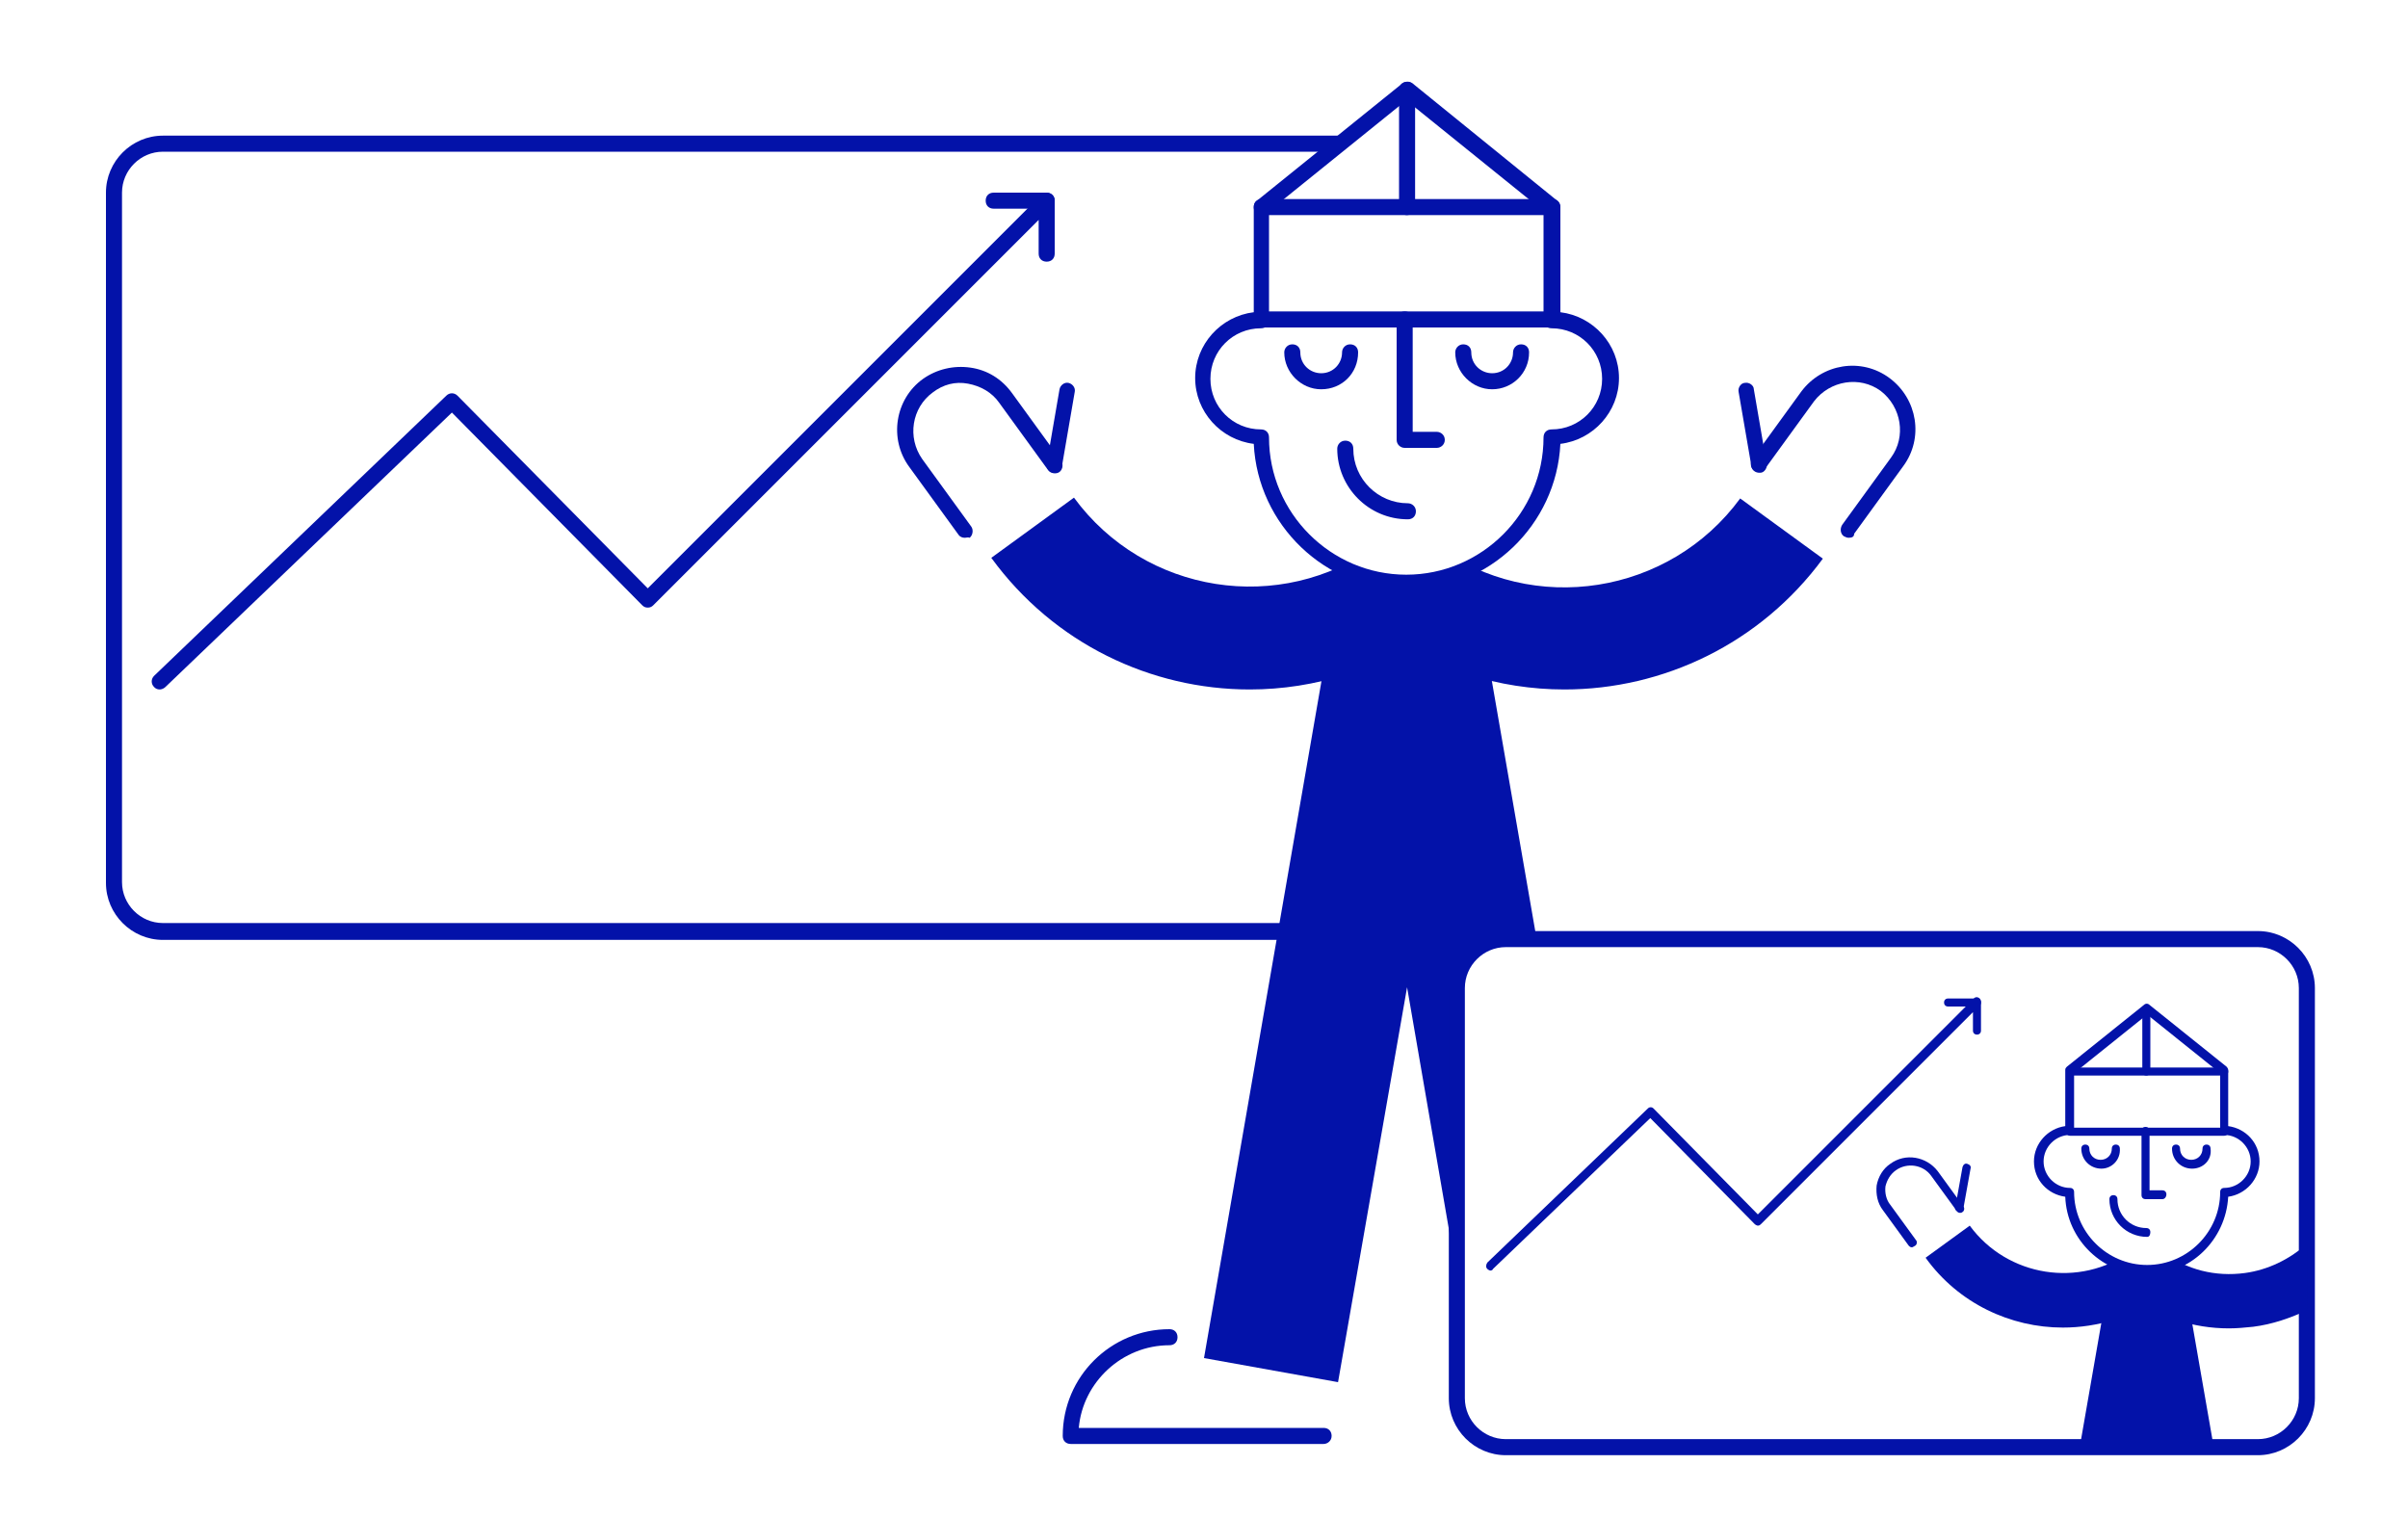 <?xml version="1.0" encoding="utf-8"?>
<!-- Generator: Adobe Illustrator 20.1.0, SVG Export Plug-In . SVG Version: 6.00 Build 0)  -->
<svg version="1.1" xmlns="http://www.w3.org/2000/svg" xmlns:xlink="http://www.w3.org/1999/xlink" x="0px" y="0px"
	 viewBox="0 0 300 189" style="enable-background:new 0 0 300 189;" xml:space="preserve">
<style type="text/css">
	.st0{display:none;}
	.st1{display:inline;fill:#FFFFFF;}
	.st2{fill:#FFFFFF;}
	.st3{fill:#0312a9;}
	.st4{fill:#55F69A;}
	.st5{fill:none;}
	.st6{display:inline;}
	.st7{fill:#FFFFFF;stroke:#0312a9;stroke-width:2;stroke-linecap:round;stroke-linejoin:round;stroke-miterlimit:10;}
	.st8{fill:none;stroke:#0312a9;stroke-width:2;stroke-linecap:round;stroke-linejoin:round;stroke-miterlimit:10;}
	.st9{fill:none;stroke:#0312a9;stroke-width:1.984;stroke-linecap:round;stroke-linejoin:round;stroke-miterlimit:10;}
	
		.st10{display:inline;fill:#FFFFFF;stroke:#0312a9;stroke-width:2.001;stroke-linecap:round;stroke-linejoin:round;stroke-miterlimit:10;}
	
		.st11{display:inline;fill:none;stroke:#0312a9;stroke-width:2.001;stroke-linecap:round;stroke-linejoin:round;stroke-miterlimit:10;}
	.st12{display:inline;fill:none;stroke:#0312a9;stroke-width:17.008;stroke-linejoin:bevel;stroke-miterlimit:10;}
	.st13{display:inline;fill:none;stroke:#0312a9;stroke-width:2;stroke-linecap:round;stroke-linejoin:round;stroke-miterlimit:10;}
	.st14{fill:none;stroke:#0312a9;stroke-width:12.756;stroke-linejoin:round;stroke-miterlimit:10;}
	.st15{fill:#FFFFFF;stroke:#0312a9;stroke-width:1.984;stroke-linecap:round;stroke-linejoin:round;stroke-miterlimit:10;}
	.st16{fill:none;stroke:#0312a9;stroke-width:1.062;stroke-linecap:round;stroke-linejoin:round;stroke-miterlimit:10;}
	.st17{fill:none;stroke:#0312a9;stroke-width:6.776;stroke-linejoin:round;stroke-miterlimit:10;}
	.st18{fill:#FFFFFF;stroke:#0312a9;stroke-width:1.054;stroke-linecap:round;stroke-linejoin:round;stroke-miterlimit:10;}
	.st19{display:inline;fill:#0312a9;}
	.st20{fill:#FFFFFF;stroke:#0312a9;stroke-width:1.062;stroke-linecap:round;stroke-linejoin:round;stroke-miterlimit:10;}
	.st21{fill:none;stroke:#0312a9;stroke-width:1.054;stroke-linecap:round;stroke-linejoin:round;stroke-miterlimit:10;}
	.st22{fill:#0312a9;stroke:#0312a9;stroke-width:1.984;stroke-linecap:round;stroke-linejoin:round;stroke-miterlimit:10;}
	
		.st23{display:inline;fill:none;stroke:#0312a9;stroke-width:2.835;stroke-linecap:round;stroke-linejoin:round;stroke-miterlimit:10;}
	
		.st24{display:inline;fill:none;stroke:#0312a9;stroke-width:2.417;stroke-linecap:round;stroke-linejoin:round;stroke-miterlimit:10;}
	.st25{display:inline;fill:none;stroke:#0312a9;stroke-width:12.756;stroke-linejoin:round;stroke-miterlimit:10;}
	
		.st26{display:inline;fill:#FFFFFF;stroke:#0312a9;stroke-width:1.984;stroke-linecap:round;stroke-linejoin:round;stroke-miterlimit:10;}
	
		.st27{display:inline;fill:#0312a9;stroke:#0312a9;stroke-width:2.835;stroke-linecap:round;stroke-linejoin:round;stroke-miterlimit:10;}
	.st28{fill:#FFFFFF;stroke:#0312a9;stroke-width:2.268;stroke-linecap:round;stroke-linejoin:round;stroke-miterlimit:10;}
	
		.st29{fill:#FFFFFF;stroke:#FFFFFF;stroke-width:1.134;stroke-linecap:round;stroke-linejoin:round;stroke-miterlimit:10;stroke-dasharray:1.417,2.835;}
	
		.st30{display:inline;fill:#FFFFFF;stroke:#0312a9;stroke-width:2;stroke-linecap:round;stroke-linejoin:round;stroke-miterlimit:10;}
	
		.st31{display:inline;fill:none;stroke:#0312a9;stroke-width:1.984;stroke-linecap:round;stroke-linejoin:round;stroke-miterlimit:10;}
	.st32{display:inline;fill:none;stroke:#0312a9;stroke-width:9.034;stroke-linejoin:bevel;stroke-miterlimit:10;}
	
		.st33{display:inline;fill:none;stroke:#0312a9;stroke-width:1.062;stroke-linecap:round;stroke-linejoin:round;stroke-miterlimit:10;}
	.st34{fill:#FFFFFF;stroke:#0312a9;stroke-width:2.835;stroke-linecap:round;stroke-linejoin:round;stroke-miterlimit:10;}
	
		.st35{display:inline;fill:#FFFFFF;stroke:#0312a9;stroke-width:2.835;stroke-linecap:round;stroke-linejoin:round;stroke-miterlimit:10;stroke-dasharray:7.087,7.087;}
	.st36{fill:none;stroke:#0312a9;stroke-width:2.835;stroke-linecap:round;stroke-linejoin:round;stroke-miterlimit:10;}
</style>
<g id="taust" class="st0">
	<rect class="st1" width="300" height="189"/>
</g>
<g id="uus">
	<g>
		<rect class="st2" width="300" height="189"/>
	</g>
	<g>
		<path class="st2" d="M172.2,116.1H20.3c-3.4,0-6.1-2.7-6.1-6.1V24c0-3.4,2.7-6.1,6.1-6.1h151.9c3.4,0,6.1,2.7,6.1,6.1v85.9
			C178.4,113.3,175.6,116.1,172.2,116.1z"/>
		<path class="st3" d="M172.2,117.1H20.3c-3.9,0-7.1-3.2-7.1-7.1V24c0-3.9,3.2-7.1,7.1-7.1h151.9c3.9,0,7.1,3.2,7.1,7.1v85.9
			C179.4,113.8,176.2,117.1,172.2,117.1z M20.3,18.9c-2.8,0-5.1,2.3-5.1,5.1v85.9c0,2.8,2.3,5.1,5.1,5.1h151.9
			c2.8,0,5.1-2.3,5.1-5.1V24c0-2.8-2.3-5.1-5.1-5.1H20.3z"/>
	</g>
	<g>
		<path class="st3" d="M123.8,26c-0.6,0-1-0.4-1-1c0-0.6,0.4-1,1-1l6.6,0h0c0.6,0,1,0.4,1,1c0,0.6-0.4,1-1,1L123.8,26L123.8,26z"/>
	</g>
	<g>
		<path class="st3" d="M19.9,85.9c-0.3,0-0.5-0.1-0.7-0.3c-0.4-0.4-0.4-1,0-1.4l36.4-34.9c0.4-0.4,1-0.4,1.4,0l23.7,24l49-49
			c0.3-0.3,0.7-0.4,1.1-0.2c0.4,0.2,0.6,0.5,0.6,0.9v6.6c0,0.6-0.4,1-1,1s-1-0.4-1-1v-4.2l-48,48c-0.2,0.2-0.4,0.3-0.7,0.3
			c0,0,0,0,0,0c-0.3,0-0.5-0.1-0.7-0.3l-23.7-24L20.6,85.6C20.4,85.8,20.1,85.9,19.9,85.9z"/>
	</g>
	<g>
		<polygon class="st3" points="183.8,172.2 175.3,123 166.7,172.2 150,169.2 166.9,71.8 183.6,71.8 200.5,169.2 		"/>
	</g>
	<g>
		<path class="st3" d="M217.2,179.9h-31.5c-0.6,0-1-0.4-1-1s0.4-1,1-1h30.5c-0.5-5.8-5.4-10.3-11.3-10.3c-0.6,0-1-0.4-1-1s0.4-1,1-1
			c7.4,0,13.3,6,13.3,13.3C218.2,179.5,217.7,179.9,217.2,179.9z"/>
	</g>
	<g>
		<path class="st3" d="M164.9,179.9h-31.5c-0.6,0-1-0.4-1-1c0-7.4,6-13.3,13.3-13.3c0.6,0,1,0.4,1,1s-0.4,1-1,1
			c-5.9,0-10.8,4.6-11.3,10.3h30.5c0.6,0,1,0.4,1,1S165.4,179.9,164.9,179.9z"/>
	</g>
	<g>
		<g>
			<g>
				<path class="st3" d="M155.7,85.9c-12.3,0-24.4-5.7-32.2-16.4l10.3-7.5c8.8,12,25.7,14.7,37.8,5.9l7.5,10.3
					C172,83.4,163.8,85.9,155.7,85.9z"/>
			</g>
			<g>
				<path class="st2" d="M131.4,57.9l-6.1-8.4c-2.2-3.1-6.6-3.8-9.6-1.5c-3.1,2.2-3.8,6.6-1.5,9.6l6.1,8.4"/>
				<path class="st3" d="M120.2,67c-0.3,0-0.6-0.1-0.8-0.4l-6.1-8.4c-2.6-3.5-1.8-8.5,1.7-11c1.7-1.2,3.8-1.7,5.9-1.4
					c2.1,0.3,3.9,1.4,5.2,3.2l6.1,8.4c0.3,0.4,0.2,1.1-0.2,1.4c-0.4,0.3-1.1,0.2-1.4-0.2l-6.1-8.4c-0.9-1.3-2.3-2.1-3.9-2.4
					c-1.6-0.3-3.1,0.1-4.4,1.1c-2.6,1.9-3.2,5.6-1.3,8.3l6.1,8.4c0.3,0.4,0.2,1.1-0.2,1.4C120.6,66.9,120.4,67,120.2,67z"/>
			</g>
		</g>
		<g>
			<line class="st2" x1="133" y1="48.5" x2="131.4" y2="57.9"/>
			<path class="st3" d="M131.4,58.9c-0.1,0-0.1,0-0.2,0c-0.5-0.1-0.9-0.6-0.8-1.1l1.6-9.3c0.1-0.5,0.6-0.9,1.1-0.8
				c0.5,0.1,0.9,0.6,0.8,1.1l-1.6,9.3C132.3,58.5,131.8,58.9,131.4,58.9z"/>
		</g>
	</g>
	<g>
		<g>
			<g>
				<path class="st3" d="M194.9,85.9c-8.1,0-16.3-2.5-23.4-7.6l7.5-10.3c12,8.8,29,6.1,37.8-5.9l10.3,7.5
					C219.3,80.2,207.2,85.9,194.9,85.9z"/>
			</g>
			<g>
				<path class="st2" d="M219.2,57.9l6.1-8.4c2.2-3.1,6.6-3.8,9.6-1.5c3.1,2.2,3.8,6.6,1.5,9.6l-6.1,8.4"/>
				<path class="st3" d="M230.3,67c-0.2,0-0.4-0.1-0.6-0.2c-0.4-0.3-0.5-0.9-0.2-1.4l6.1-8.4c1.9-2.6,1.3-6.3-1.3-8.3
					c-2.6-1.9-6.3-1.3-8.3,1.3l-6.1,8.4c-0.3,0.4-0.9,0.5-1.4,0.2c-0.4-0.3-0.5-0.9-0.2-1.4l6.1-8.4c2.6-3.5,7.5-4.3,11-1.7
					c3.5,2.6,4.3,7.5,1.7,11l-6.1,8.4C231,66.9,230.7,67,230.3,67z"/>
			</g>
		</g>
		<g>
			<line class="st2" x1="217.6" y1="48.5" x2="219.2" y2="57.9"/>
			<path class="st3" d="M219.2,58.9c-0.5,0-0.9-0.3-1-0.8l-1.6-9.3c-0.1-0.5,0.3-1.1,0.8-1.1c0.5-0.1,1.1,0.3,1.1,0.8l1.6,9.3
				c0.1,0.5-0.3,1.1-0.8,1.1C219.3,58.9,219.2,58.9,219.2,58.9z"/>
		</g>
	</g>
	<g>
		<g>
			<path class="st2" d="M157.1,39.8c-4,0-7.3,3.2-7.3,7.3s3.2,7.3,7.3,7.3c0,10,8.1,18.1,18.1,18.1c10,0,18.1-8.1,18.1-18.1
				c4,0,7.3-3.2,7.3-7.3s-3.2-7.3-7.3-7.3V25.8l-18.1-14.6l-18.1,14.6V39.8z"/>
			<path class="st3" d="M175.3,73.5c-10.2,0-18.6-8.1-19.1-18.2c-4.1-0.5-7.3-4-7.3-8.2c0-4.2,3.2-7.7,7.3-8.2V25.8
				c0-0.3,0.1-0.6,0.4-0.8l18.1-14.6c0.4-0.3,0.9-0.3,1.3,0L194,25c0.2,0.2,0.4,0.5,0.4,0.8v13.1c4.1,0.5,7.3,4,7.3,8.2
				c0,4.2-3.2,7.7-7.3,8.2C193.9,65.4,185.5,73.5,175.3,73.5z M158.1,26.3v13.6c0,0.6-0.4,1-1,1c-3.5,0-6.3,2.8-6.3,6.3
				s2.8,6.3,6.3,6.3c0.6,0,1,0.4,1,1c0,9.4,7.7,17.1,17.1,17.1c9.4,0,17.1-7.7,17.1-17.1c0-0.6,0.4-1,1-1c3.5,0,6.3-2.8,6.3-6.3
				s-2.8-6.3-6.3-6.3c-0.6,0-1-0.4-1-1V26.3l-17.1-13.8L158.1,26.3z"/>
		</g>
		<g>
			<path class="st3" d="M175.3,26.8c-0.6,0-1-0.4-1-1V11.2c0-0.6,0.4-1,1-1s1,0.4,1,1v14.6C176.3,26.3,175.8,26.8,175.3,26.8z"/>
		</g>
		<g>
			<path class="st3" d="M193.4,26.8h-36.2c-0.6,0-1-0.4-1-1s0.4-1,1-1h36.2c0.6,0,1,0.4,1,1S193.9,26.8,193.4,26.8z"/>
		</g>
		<g>
			<g>
				<path class="st3" d="M164.6,48.5c-2.5,0-4.6-2.1-4.6-4.6c0-0.5,0.4-1,1-1s1,0.4,1,1c0,1.5,1.2,2.6,2.6,2.6
					c1.5,0,2.6-1.2,2.6-2.6c0-0.5,0.4-1,1-1s1,0.4,1,1C169.2,46.5,167.2,48.5,164.6,48.5z"/>
			</g>
			<g>
				<path class="st3" d="M185.9,48.5c-2.5,0-4.6-2.1-4.6-4.6c0-0.5,0.4-1,1-1s1,0.4,1,1c0,1.5,1.2,2.6,2.6,2.6
					c1.5,0,2.6-1.2,2.6-2.6c0-0.5,0.4-1,1-1s1,0.4,1,1C190.5,46.5,188.4,48.5,185.9,48.5z"/>
			</g>
		</g>
		<g>
			<path class="st3" d="M175.4,64.7c-4.9,0-8.8-4-8.8-8.8c0-0.5,0.4-1,1-1s1,0.4,1,1c0,3.8,3.1,6.8,6.8,6.8c0.5,0,1,0.4,1,1
				S176,64.7,175.4,64.7z"/>
		</g>
		<g>
			<path class="st3" d="M179,55.8h-4c-0.5,0-1-0.4-1-1v-15c0-0.5,0.4-1,1-1s1,0.4,1,1v14h3c0.5,0,1,0.4,1,1S179.5,55.8,179,55.8z"/>
		</g>
		<g>
			<path class="st3" d="M193.4,40.8h-36.2c-0.6,0-1-0.4-1-1s0.4-1,1-1h36.2c0.6,0,1,0.4,1,1S193.9,40.8,193.4,40.8z"/>
		</g>
	</g>
	<g>
		<path class="st2" d="M281.3,180.3h-93.7c-3.4,0-6.1-2.7-6.1-6.1v-51.1c0-3.4,2.7-6.1,6.1-6.1h93.7c3.4,0,6.1,2.7,6.1,6.1v51.1
			C287.4,177.6,284.7,180.3,281.3,180.3z"/>
		<path class="st3" d="M281.3,181.3h-93.7c-3.9,0-7.1-3.2-7.1-7.1v-51.1c0-3.9,3.2-7.1,7.1-7.1h93.7c3.9,0,7.1,3.2,7.1,7.1v51.1
			C288.4,178.1,285.2,181.3,281.3,181.3z M187.6,118c-2.8,0-5.1,2.3-5.1,5.1v51.1c0,2.8,2.3,5.1,5.1,5.1h93.7c2.8,0,5.1-2.3,5.1-5.1
			v-51.1c0-2.8-2.3-5.1-5.1-5.1H187.6z"/>
	</g>
	<g>
		<g>
			<path class="st3" d="M242.7,125.4c-0.3,0-0.5-0.2-0.5-0.5c0-0.3,0.2-0.5,0.5-0.5l3.6,0c0,0,0,0,0,0c0.3,0,0.5,0.2,0.5,0.5
				c0,0.3-0.2,0.5-0.5,0.5L242.7,125.4C242.7,125.4,242.7,125.4,242.7,125.4z"/>
		</g>
		<g>
			<path class="st3" d="M185.7,158.3c-0.1,0-0.3-0.1-0.4-0.2c-0.2-0.2-0.2-0.5,0-0.8l20-19.2c0.2-0.2,0.5-0.2,0.7,0l13,13.2
				l26.9-26.9c0.2-0.2,0.4-0.2,0.6-0.1c0.2,0.1,0.3,0.3,0.3,0.5v3.6c0,0.3-0.2,0.5-0.5,0.5s-0.5-0.2-0.5-0.5v-2.3l-26.4,26.4
				c-0.1,0.1-0.2,0.2-0.4,0.2c0,0,0,0,0,0c-0.1,0-0.3-0.1-0.4-0.2l-13-13.2l-19.6,18.8C186,158.2,185.8,158.3,185.7,158.3z"/>
		</g>
	</g>
	<g>
		<g>
			<g>
				<path class="st3" d="M257,165.4c-6.5,0-13-3-17.1-8.7l5.5-4c4.7,6.4,13.7,7.8,20.1,3.2l4,5.5C265.7,164.1,261.3,165.4,257,165.4
					z"/>
			</g>
			<g>
				<path class="st2" d="M244.1,150.5l-3.2-4.4c-1.2-1.6-3.5-2-5.1-0.8s-2,3.5-0.8,5.1l3.2,4.4"/>
				<path class="st3" d="M238.2,155.4c-0.2,0-0.3-0.1-0.4-0.2l-3.2-4.4c-0.7-0.9-0.9-2-0.8-3.1c0.2-1.1,0.8-2.1,1.7-2.7
					c1.9-1.4,4.5-0.9,5.9,0.9l3.2,4.4c0.2,0.2,0.1,0.6-0.1,0.7c-0.2,0.2-0.6,0.1-0.7-0.1l-3.2-4.4c-1-1.4-3-1.7-4.4-0.7
					c-0.7,0.5-1.1,1.2-1.3,2c-0.1,0.8,0.1,1.7,0.6,2.3l3.2,4.4c0.2,0.2,0.1,0.6-0.1,0.7C238.4,155.3,238.3,155.4,238.2,155.4z"/>
			</g>
		</g>
		<g>
			<line class="st2" x1="245" y1="145.6" x2="244.1" y2="150.5"/>
			<path class="st3" d="M244.1,151C244.1,151,244.1,151,244.1,151c-0.4-0.1-0.6-0.3-0.5-0.6l0.9-5c0.1-0.3,0.3-0.5,0.6-0.4
				c0.3,0.1,0.5,0.3,0.4,0.6l-0.9,5C244.6,150.9,244.4,151,244.1,151z"/>
		</g>
	</g>
	<g>
		<g>
			<polygon class="st3" points="271.9,157.9 263,157.9 259.1,180.3 275.8,180.3 			"/>
		</g>
	</g>
	<g>
		<path class="st3" d="M287.4,155c-2.2,1.9-4.8,3.2-7.7,3.6c-3.7,0.5-7.3-0.4-10.2-2.6l-4.1,5.4c3.6,2.7,7.8,4.1,12.3,4.1
			c1,0,2-0.1,3-0.2c2.4-0.3,4.7-1.1,6.8-2.1V155z"/>
	</g>
	<g>
		<g>
			<path class="st2" d="M257.8,140.9c-2.1,0-3.9,1.7-3.9,3.9s1.7,3.9,3.9,3.9c0,5.3,4.3,9.6,9.6,9.6s9.6-4.3,9.6-9.6
				c2.1,0,3.9-1.7,3.9-3.9s-1.7-3.9-3.9-3.9v-7.5l-9.6-7.7l-9.6,7.7V140.9z"/>
			<path class="st3" d="M267.4,158.8c-5.4,0-9.9-4.3-10.1-9.7c-2.2-0.3-3.9-2.1-3.9-4.4c0-2.2,1.7-4.1,3.9-4.4v-7
				c0-0.2,0.1-0.3,0.2-0.4l9.6-7.7c0.2-0.2,0.5-0.2,0.7,0l9.6,7.7c0.1,0.1,0.2,0.3,0.2,0.4v7c2.2,0.3,3.9,2.1,3.9,4.4
				c0,2.2-1.7,4.1-3.9,4.4C277.3,154.5,272.9,158.8,267.4,158.8z M258.4,133.7v7.2c0,0.3-0.2,0.5-0.5,0.5c-1.8,0-3.3,1.5-3.3,3.3
				s1.5,3.3,3.3,3.3c0.3,0,0.5,0.2,0.5,0.5c0,5,4.1,9.1,9.1,9.1s9.1-4.1,9.1-9.1c0-0.3,0.2-0.5,0.5-0.5c1.8,0,3.3-1.5,3.3-3.3
				s-1.5-3.3-3.3-3.3c-0.3,0-0.5-0.2-0.5-0.5v-7.2l-9.1-7.3L258.4,133.7z"/>
		</g>
		<g>
			<path class="st3" d="M267.4,134c-0.3,0-0.5-0.2-0.5-0.5v-7.7c0-0.3,0.2-0.5,0.5-0.5s0.5,0.2,0.5,0.5v7.7
				C268,133.7,267.7,134,267.4,134z"/>
		</g>
		<g>
			<path class="st3" d="M277.1,134h-19.2c-0.3,0-0.5-0.2-0.5-0.5s0.2-0.5,0.5-0.5h19.2c0.3,0,0.5,0.2,0.5,0.5S277.4,134,277.1,134z"
				/>
		</g>
		<g>
			<g>
				<path class="st3" d="M261.8,145.6c-1.4,0-2.5-1.1-2.5-2.5c0-0.3,0.2-0.5,0.5-0.5s0.5,0.2,0.5,0.5c0,0.8,0.6,1.4,1.4,1.4
					s1.4-0.6,1.4-1.4c0-0.3,0.2-0.5,0.5-0.5s0.5,0.2,0.5,0.5C264.2,144.5,263.1,145.6,261.8,145.6z"/>
			</g>
			<g>
				<path class="st3" d="M273.1,145.6c-1.4,0-2.5-1.1-2.5-2.5c0-0.3,0.2-0.5,0.5-0.5s0.5,0.2,0.5,0.5c0,0.8,0.6,1.4,1.4,1.4
					c0.8,0,1.4-0.6,1.4-1.4c0-0.3,0.2-0.5,0.5-0.5s0.5,0.2,0.5,0.5C275.6,144.5,274.5,145.6,273.1,145.6z"/>
			</g>
		</g>
		<g>
			<path class="st3" d="M267.5,154.1c-2.6,0-4.7-2.1-4.7-4.7c0-0.3,0.2-0.5,0.5-0.5s0.5,0.2,0.5,0.5c0,2,1.6,3.6,3.6,3.6
				c0.3,0,0.5,0.2,0.5,0.5S267.8,154.1,267.5,154.1z"/>
		</g>
		<g>
			<path class="st3" d="M269.4,149.4h-2.1c-0.3,0-0.5-0.2-0.5-0.5v-8c0-0.3,0.2-0.5,0.5-0.5s0.5,0.2,0.5,0.5v7.4h1.6
				c0.3,0,0.5,0.2,0.5,0.5S269.7,149.4,269.4,149.4z"/>
		</g>
		<g>
			<path class="st3" d="M277.1,141.5h-19.2c-0.3,0-0.5-0.2-0.5-0.5s0.2-0.5,0.5-0.5h19.2c0.3,0,0.5,0.2,0.5,0.5
				S277.4,141.5,277.1,141.5z"/>
		</g>
	</g>
</g>
<g id="Layer_3" class="st0">
</g>
<g id="jupid" class="st0">
</g>
</svg>
